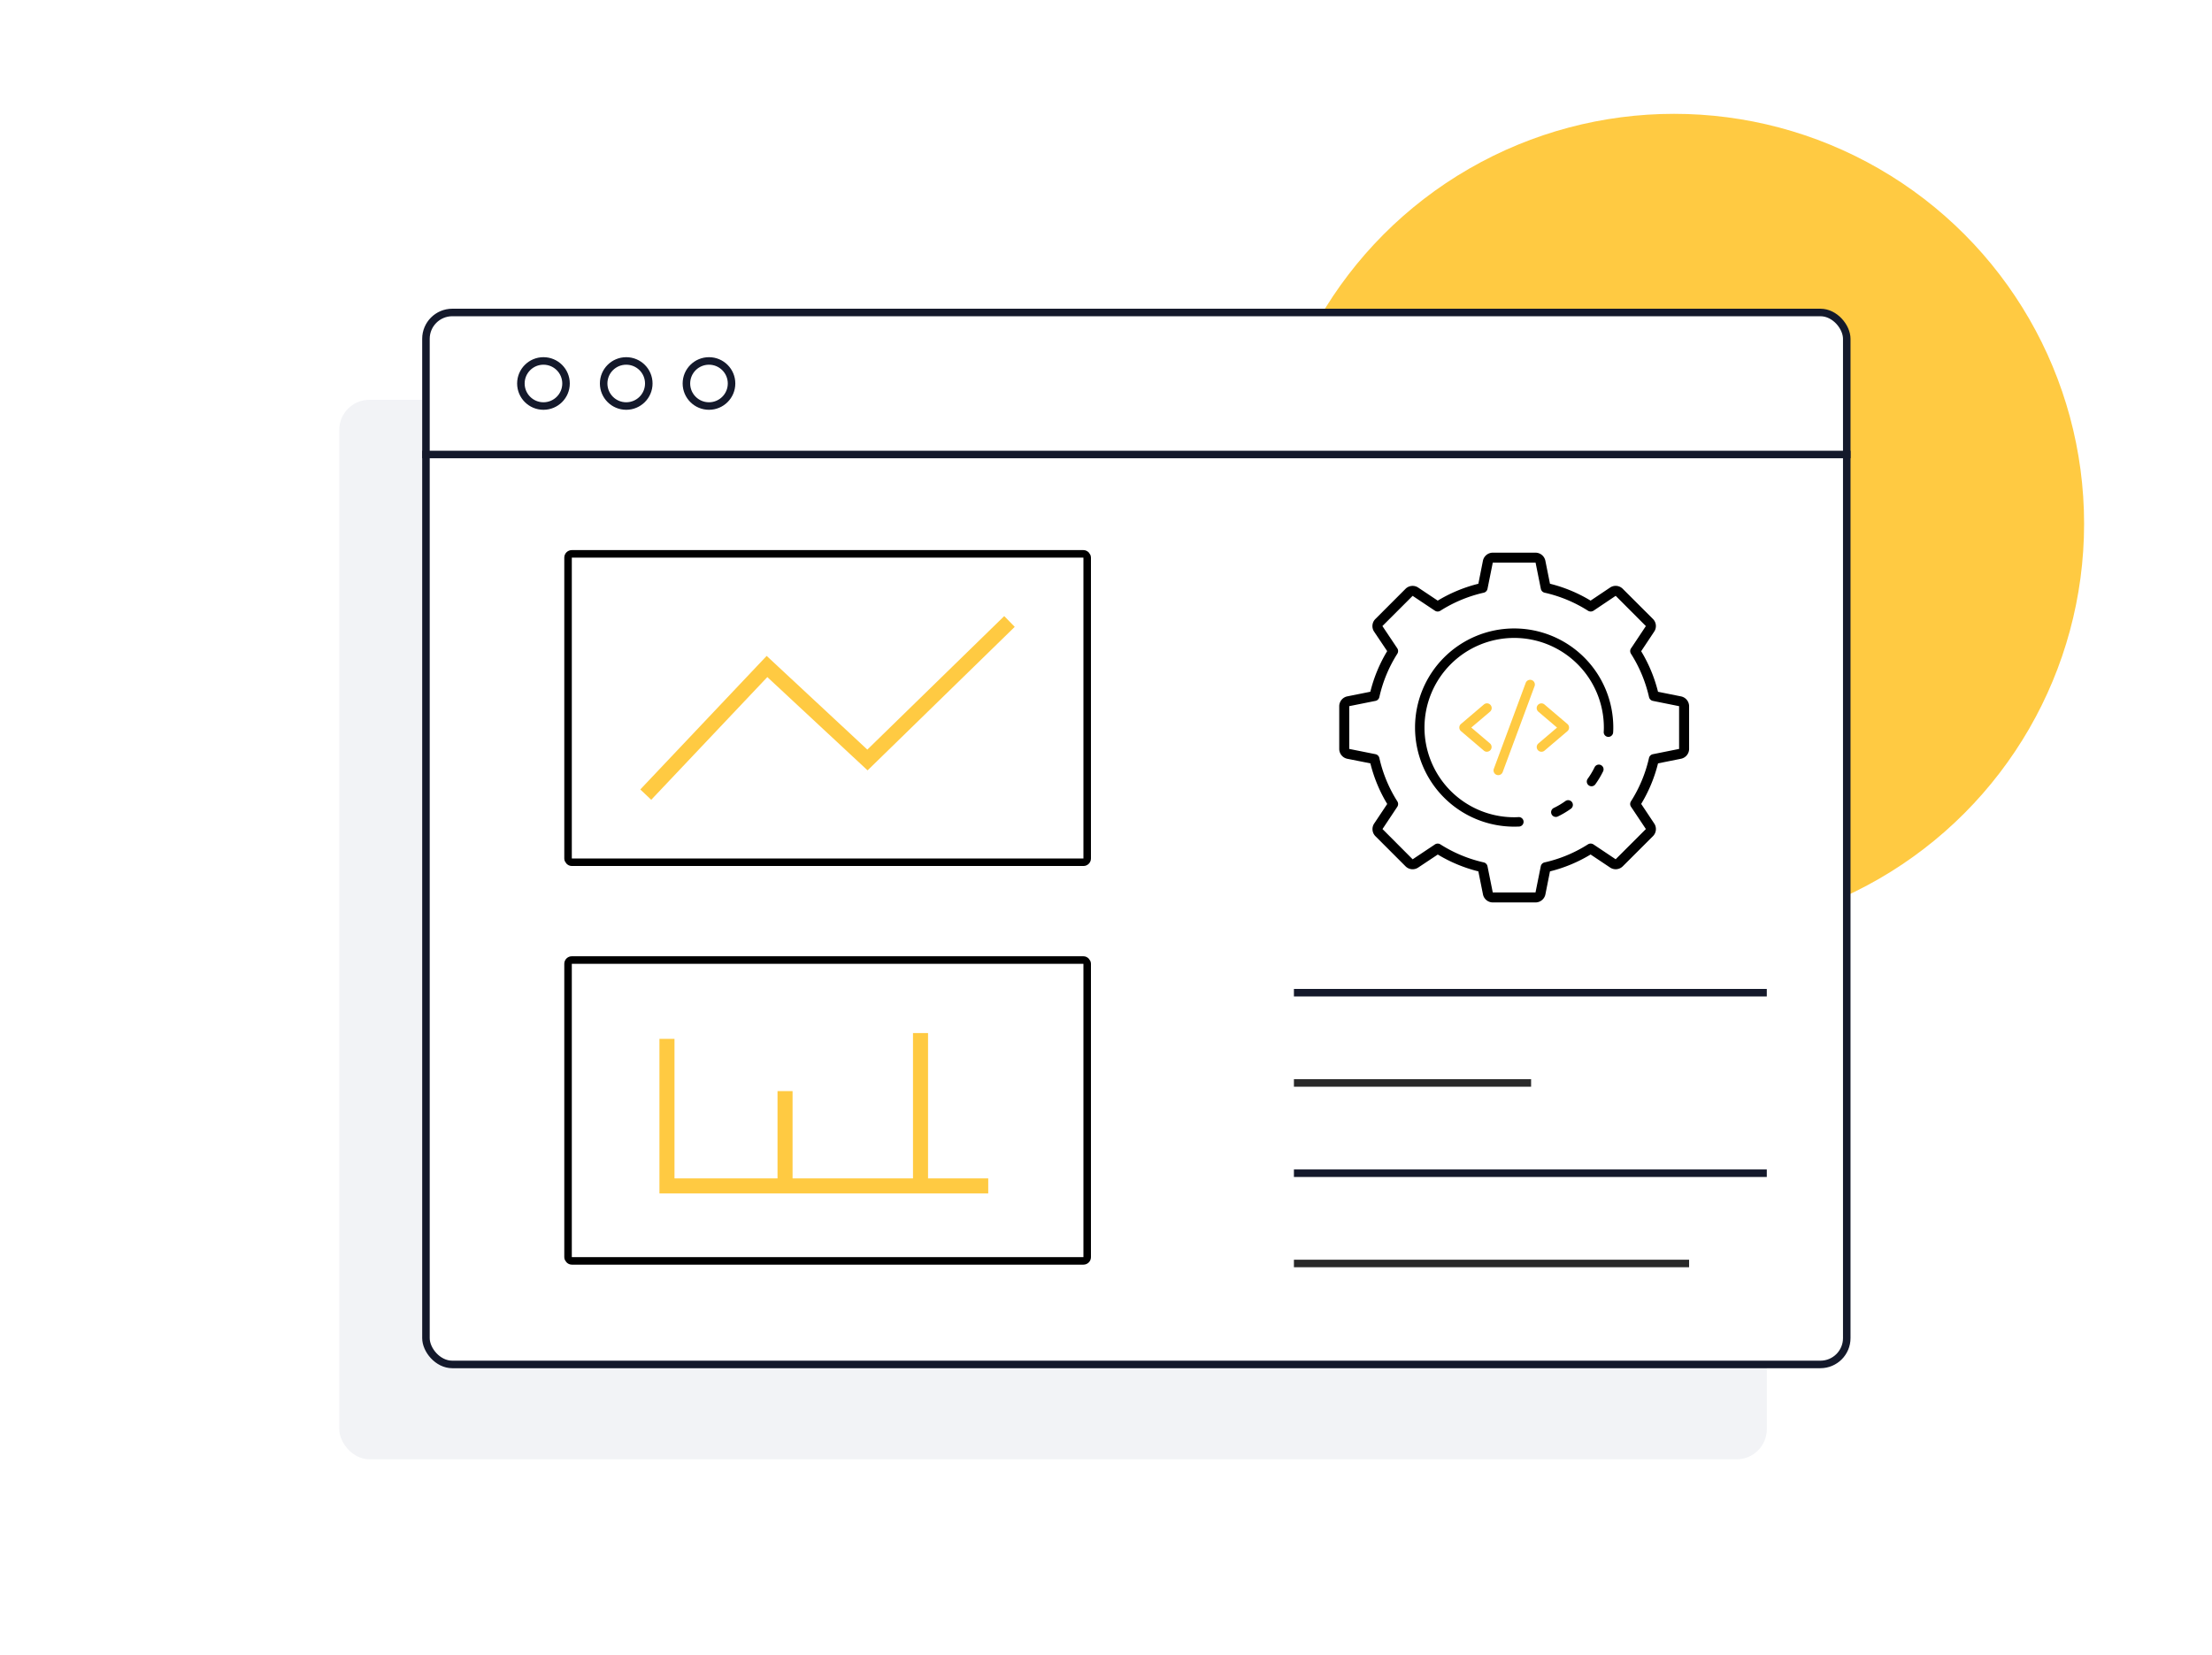 <svg xmlns="http://www.w3.org/2000/svg" width="294" height="220" viewBox="0 0 294 220">
  <g id="Group_1520" data-name="Group 1520" transform="translate(5266 1038.134)">
    <rect id="Rectangle_637" data-name="Rectangle 637" width="294" height="220" transform="translate(-5266 -1038.134)" fill="#fff"/>
    <rect id="Rectangle_638" data-name="Rectangle 638" width="189.735" height="140.857" rx="4" transform="translate(-5220.907 -984.979)" fill="#e9eaf0" opacity="0.58"/>
    <circle id="Ellipse_562" data-name="Ellipse 562" cx="54.5" cy="54.5" r="54.5" transform="translate(-5098 -1023)" fill="#ffca42"/>
    <rect id="Rectangle_639" data-name="Rectangle 639" width="188.841" height="139.857" rx="3.5" transform="translate(-5209.386 -996.591)" fill="#fff" stroke="#14192b" stroke-width="1"/>
    <line id="Line_1118" data-name="Line 1118" x2="189.841" transform="translate(-5209.886 -977.709)" fill="none" stroke="#14192b" stroke-width="1"/>
    <ellipse id="Ellipse_529" data-name="Ellipse 529" cx="3" cy="2.997" rx="3" ry="2.997" transform="translate(-5196.768 -990.147)" fill="#fff" stroke="#14192b" stroke-width="1"/>
    <ellipse id="Ellipse_530" data-name="Ellipse 530" cx="3" cy="2.997" rx="3" ry="2.997" transform="translate(-5185.768 -990.147)" fill="#fff" stroke="#14192b" stroke-width="1"/>
    <ellipse id="Ellipse_531" data-name="Ellipse 531" cx="3" cy="2.997" rx="3" ry="2.997" transform="translate(-5174.768 -990.147)" fill="#fff" stroke="#14192b" stroke-width="1"/>
    <line id="Line_1143" data-name="Line 1143" x2="62.85" transform="translate(-5094.023 -906.157)" fill="none" stroke="#14192b" stroke-width="1"/>
    <line id="Line_1143-2" data-name="Line 1143" x2="31.523" transform="translate(-5094.023 -894.157)" fill="none" stroke="#292929" stroke-width="1"/>
    <line id="Line_1143-3" data-name="Line 1143" x2="62.85" transform="translate(-5094.023 -882.157)" fill="none" stroke="#14192b" stroke-width="1"/>
    <line id="Line_1143-4" data-name="Line 1143" x2="52.523" transform="translate(-5094.023 -870.157)" fill="none" stroke="#292929" stroke-width="1"/>
    <g id="Rectangle_675" data-name="Rectangle 675" transform="translate(-5191 -965)" fill="none" stroke="#000" stroke-width="1">
      <rect width="70" height="42" rx="1" stroke="none"/>
      <rect x="0.5" y="0.5" width="69" height="41" rx="0.5" fill="none"/>
    </g>
    <g id="Rectangle_676" data-name="Rectangle 676" transform="translate(-5191 -911)" fill="none" stroke="#000" stroke-width="1">
      <rect width="70" height="41" rx="1" stroke="none"/>
      <rect x="0.5" y="0.5" width="69" height="40" rx="0.5" fill="none"/>
    </g>
    <path id="Path_4647" data-name="Path 4647" d="M-5390.6-1020.98l16.113-17.035,13.352,12.431,18.877-18.416" transform="translate(210.429 88.49)" fill="none" stroke="#ffca42" stroke-width="2"/>
    <g id="Group_1516" data-name="Group 1516" transform="translate(214.259 6.093)">
      <path id="Path_4648" data-name="Path 4648" d="M-5388.6-1018.2v19.551h42.7" transform="translate(-3.011 112.088)" fill="none" stroke="#ffca42" stroke-width="2"/>
      <line id="Line_1174" data-name="Line 1174" y2="12.862" transform="translate(-5375.918 -899.166)" fill="none" stroke="#ffca42" stroke-width="2"/>
      <line id="Line_1175" data-name="Line 1175" y2="20.58" transform="translate(-5357.912 -906.883)" fill="none" stroke="#ffca42" stroke-width="2"/>
    </g>
    <g id="Group_1519" data-name="Group 1519" transform="translate(-107 -158.657)">
      <g id="setting" transform="translate(-4981 -806)">
        <path id="Path_4653" data-name="Path 4653" d="M28.093,48.5H22.407a1.341,1.341,0,0,1-1.3-1.055l-.616-3.074a19.581,19.581,0,0,1-5.393-2.24l-2.607,1.733a1.329,1.329,0,0,1-1.667-.155L6.8,39.683A1.333,1.333,0,0,1,6.65,38l1.727-2.591a19.4,19.4,0,0,1-2.238-5.4L3.063,29.4A1.343,1.343,0,0,1,2,28.093V22.407a1.341,1.341,0,0,1,1.055-1.3l3.08-.618a19.418,19.418,0,0,1,2.237-5.4L6.635,12.5a1.329,1.329,0,0,1,.155-1.669L10.817,6.8A1.333,1.333,0,0,1,12.5,6.645l2.591,1.73a19.57,19.57,0,0,1,5.4-2.243L21.1,3.063A1.343,1.343,0,0,1,22.407,2h5.686a1.341,1.341,0,0,1,1.3,1.055l.616,3.074a19.452,19.452,0,0,1,5.4,2.245L38,6.636a1.329,1.329,0,0,1,1.669.155L43.7,10.817a1.329,1.329,0,0,1,.157,1.685l-1.727,2.6a19.549,19.549,0,0,1,2.24,5.392l3.063.614a1.343,1.343,0,0,1,1.068,1.3v5.686a1.341,1.341,0,0,1-1.055,1.3l-3.074.616a19.549,19.549,0,0,1-2.24,5.392l1.734,2.607a1.329,1.329,0,0,1-.156,1.667L39.683,43.7A1.333,1.333,0,0,1,38,43.859l-2.591-1.732a19.452,19.452,0,0,1-5.4,2.245L29.4,47.437A1.343,1.343,0,0,1,28.093,48.5ZM15.086,40.677a.656.656,0,0,1,.351.1,18.245,18.245,0,0,0,5.769,2.4.664.664,0,0,1,.5.518l.7,3.478h5.68l.7-3.478a.664.664,0,0,1,.506-.518,18.122,18.122,0,0,0,5.767-2.4.688.688,0,0,1,.731.009l2.949,1.973,4.018-4.016-1.937-2.906a.651.651,0,0,1-.066-.1.664.664,0,0,1,.017-.676,18.227,18.227,0,0,0,2.4-5.769.664.664,0,0,1,.518-.5l3.482-.7V22.407l-3.478-.7a.664.664,0,0,1-.518-.5,18.227,18.227,0,0,0-2.4-5.769.664.664,0,0,1-.021-.676.64.64,0,0,1,.083-.118l1.918-2.885L38.743,7.737,35.8,9.713a.687.687,0,0,1-.731.009,18.122,18.122,0,0,0-5.767-2.4.664.664,0,0,1-.506-.518l-.7-3.478H22.407l-.7,3.478a.664.664,0,0,1-.5.518,18.245,18.245,0,0,0-5.769,2.4.664.664,0,0,1-.724-.009L11.756,7.741,7.737,11.756l1.976,2.955a.664.664,0,0,1,.009.724A18.119,18.119,0,0,0,7.331,21.2a.664.664,0,0,1-.558.514l-3.444.691v5.686l3.467.695a.67.67,0,0,1,.536.51,18.12,18.12,0,0,0,2.391,5.767.664.664,0,0,1-.008.723L7.749,38.744l4.009,4.02,2.906-1.938a.674.674,0,0,1,.421-.148Z" transform="translate(-2 -2)"/>
      </g>
      <g id="Group_1518" data-name="Group 1518" transform="translate(-4970.925 -795.925)">
        <path id="Path_4654" data-name="Path 4654" d="M45.458,54.624a.627.627,0,0,1-.274-1.192,10.347,10.347,0,0,0,1.544-.917.627.627,0,0,1,.733,1.018,11.677,11.677,0,0,1-1.73,1.028A.627.627,0,0,1,45.458,54.624Z" transform="translate(-26.743 -29.567)"/>
        <path id="Path_4655" data-name="Path 4655" d="M29.175,42.35A13.175,13.175,0,1,1,42.35,29.175c0,.22-.007.434-.02.654a.637.637,0,0,1-.665.587.627.627,0,0,1-.587-.665c.012-.194.018-.382.018-.576A11.92,11.92,0,1,0,29.175,41.1q.282,0,.565-.018a.629.629,0,1,1,.078,1.255C29.6,42.344,29.389,42.35,29.175,42.35Z" transform="translate(-16 -16)"/>
        <path id="Path_4656" data-name="Path 4656" d="M53.016,47.73a.627.627,0,0,1-.509-.994,10.672,10.672,0,0,0,.92-1.536.627.627,0,1,1,1.125.556,11.9,11.9,0,0,1-1.027,1.713A.627.627,0,0,1,53.016,47.73Z" transform="translate(-29.56 -26.75)"/>
        <path id="Path_4657" data-name="Path 4657" d="M42.4,38.306a.627.627,0,0,1-.407-1.1l2.483-2.113-2.483-2.113a.628.628,0,1,1,.816-.956l3.044,2.59a.627.627,0,0,1,0,.956l-3.044,2.59A.627.627,0,0,1,42.4,38.306Z" transform="translate(-25.603 -21.913)" fill="#ffca42"/>
        <path id="Path_4658" data-name="Path 4658" d="M29.047,38.306a.627.627,0,0,1-.407-.149L25.6,35.566a.627.627,0,0,1,0-.956l3.044-2.59a.628.628,0,1,1,.816.956L26.97,35.088,29.453,37.2a.627.627,0,0,1-.407,1.1Z" transform="translate(-19.493 -21.913)" fill="#ffca42"/>
        <path id="Path_4659" data-name="Path 4659" d="M33.257,39.57a.635.635,0,0,1-.218-.04.627.627,0,0,1-.37-.806l4.229-11.4a.628.628,0,1,1,1.176.439l-4.229,11.4A.627.627,0,0,1,33.257,39.57Z" transform="translate(-22.196 -20.068)" fill="#ffca42"/>
      </g>
    </g>
  </g>
</svg>
